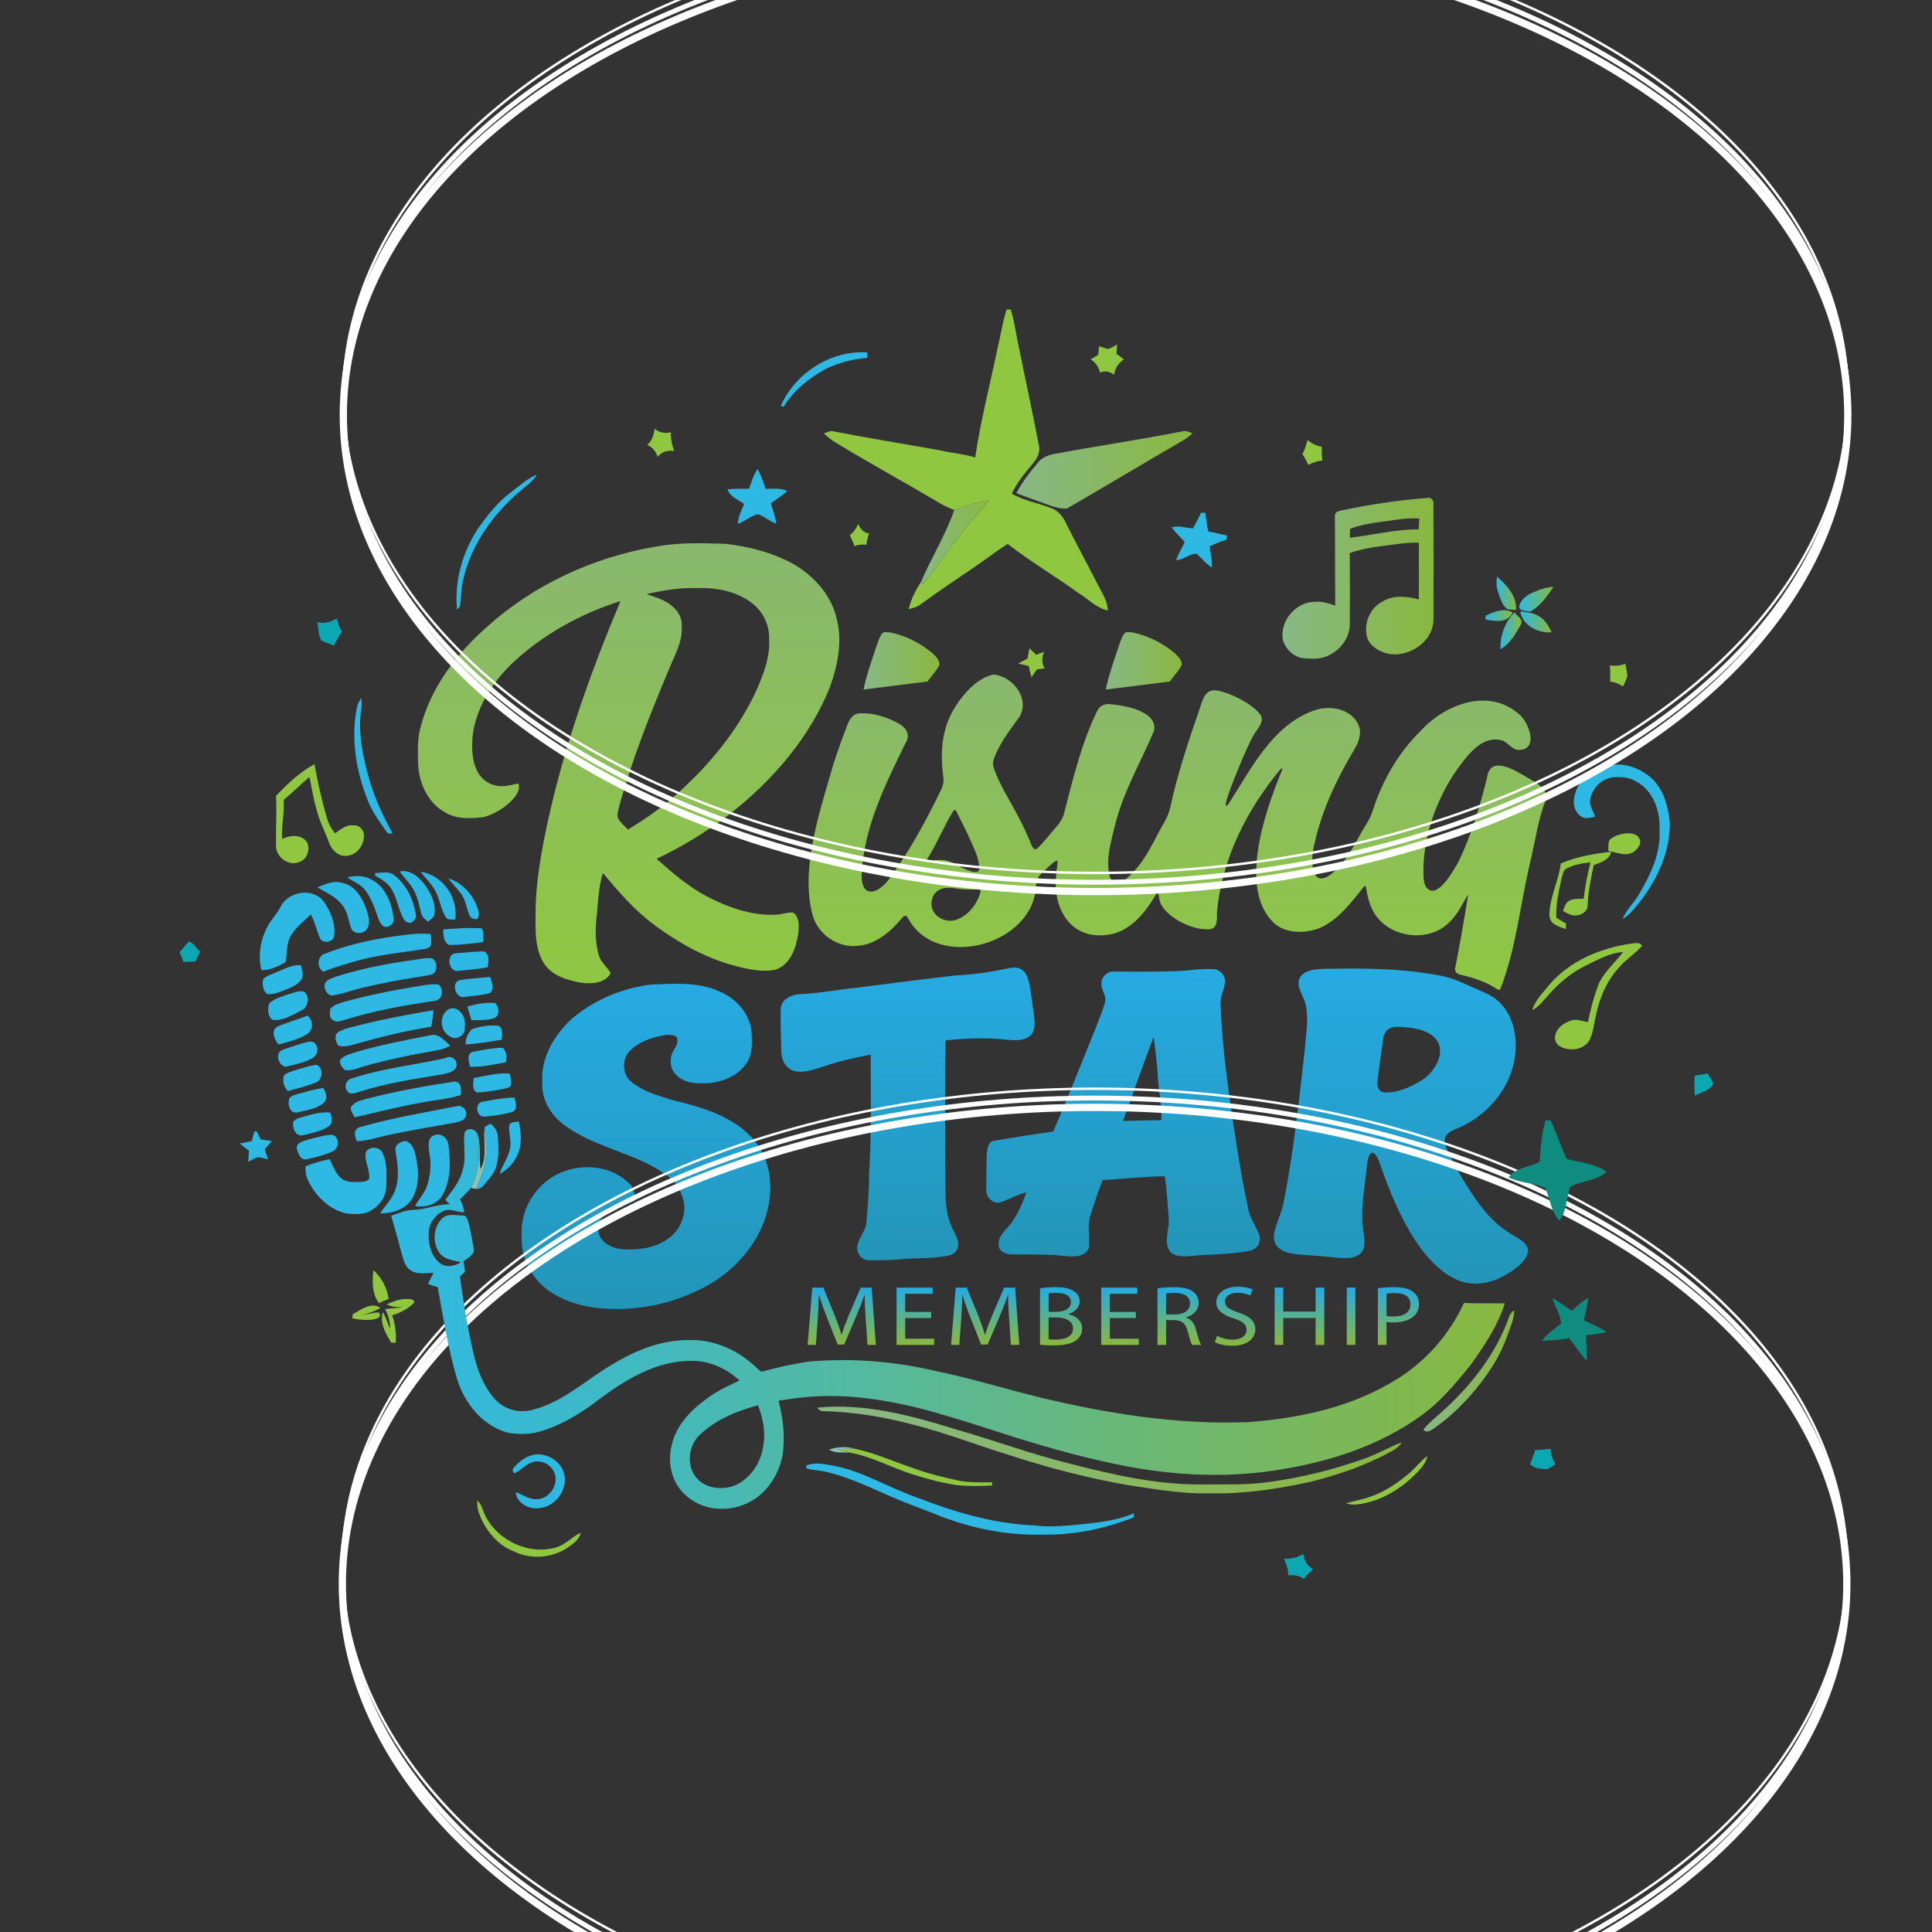 <?xml version="1.0" encoding="UTF-8"?>
<svg id="Layer_1" xmlns="http://www.w3.org/2000/svg" xmlns:xlink="http://www.w3.org/1999/xlink" version="1.1" viewBox="0 0 800 800">
  <rect x="0" y="0" width="800" height="800" fill="#333333" stroke="none"/>
  <!-- Generator: Adobe Illustrator 29.8.1, SVG Export Plug-In . SVG Version: 2.1.1 Build 2)  -->
  <defs>
    <style>
      .st0 {
        fill: url(#linear-gradient2);
      }

      .st1 {
        fill: url(#linear-gradient1);
      }

      .st2 {
        fill: url(#linear-gradient9);
      }

      .st3 {
        fill: url(#linear-gradient3);
      }

      .st4 {
        fill: url(#linear-gradient6);
      }

      .st5 {
        fill: url(#linear-gradient8);
      }

      .st6 {
        fill: url(#linear-gradient7);
      }

      .st7 {
        fill: url(#linear-gradient5);
      }

      .st8 {
        fill: url(#linear-gradient4);
      }

      .st9 {
        fill: url(#linear-gradient28);
      }

      .st10 {
        fill: url(#linear-gradient18);
      }

      .st11 {
        fill: url(#linear-gradient13);
      }

      .st12 {
        fill: url(#linear-gradient12);
      }

      .st13 {
        fill: url(#linear-gradient15);
      }

      .st14 {
        fill: url(#linear-gradient16);
      }

      .st15 {
        fill: url(#linear-gradient11);
      }

      .st16 {
        fill: url(#linear-gradient10);
      }

      .st17 {
        fill: url(#linear-gradient17);
      }

      .st18 {
        fill: url(#linear-gradient14);
      }

      .st19 {
        fill: url(#linear-gradient19);
      }

      .st20 {
        fill: url(#linear-gradient23);
      }

      .st21 {
        fill: url(#linear-gradient22);
      }

      .st22 {
        fill: url(#linear-gradient24);
      }

      .st23 {
        fill: url(#linear-gradient25);
      }

      .st24 {
        fill: url(#linear-gradient21);
      }

      .st25 {
        fill: url(#linear-gradient20);
      }

      .st26 {
        fill: url(#linear-gradient27);
      }

      .st27 {
        fill: url(#linear-gradient26);
      }

      .st28, .st29, .st30 {
        fill: none;
        stroke: #fff;
        stroke-miterlimit: 10;
      }

      .st29 {
        stroke-width: 3px;
      }

      .st31 {
        fill: url(#linear-gradient);
      }

      .st32 {
        fill: #0ba8b3;
      }

      .st33 {
        fill: #8fc741;
      }

      .st34 {
        fill: #8ac3b6;
      }

      .st35 {
        fill: #89b840;
      }

      .st36 {
        fill: #108b80;
      }

      .st37 {
        fill: #2db9e4;
      }

      .st30 {
        stroke-width: 2px;
      }
    </style>
    <linearGradient id="linear-gradient" x1="580.09" y1="270.44" x2="580.09" y2="400.92" gradientTransform="translate(0 802) scale(1 -1)" gradientUnits="userSpaceOnUse">
      <stop offset="0" stop-color="#2395b8"/>
      <stop offset="1" stop-color="#26abe2"/>
    </linearGradient>
    <linearGradient id="linear-gradient1" x1="375.84" y1="280.13" x2="375.84" y2="401.34" xlink:href="#linear-gradient"/>
    <linearGradient id="linear-gradient2" x1="465.07" y1="281.75" x2="465.07" y2="400.75" xlink:href="#linear-gradient"/>
    <linearGradient id="linear-gradient3" x1="267.46" y1="259.97" x2="267.46" y2="394.63" xlink:href="#linear-gradient"/>
    <linearGradient id="linear-gradient4" x1="260.28" y1="394.84" x2="260.28" y2="577.06" gradientTransform="translate(0 802) scale(1 -1)" gradientUnits="userSpaceOnUse">
      <stop offset="0" stop-color="#8fc741"/>
      <stop offset=".99" stop-color="#89b86e"/>
    </linearGradient>
    <linearGradient id="linear-gradient5" x1="457.89" y1="528.36" x2="489.38" y2="528.36" gradientTransform="translate(0 802) scale(1 -1)" gradientUnits="userSpaceOnUse">
      <stop offset="0" stop-color="#88b885"/>
      <stop offset="1" stop-color="#89b840"/>
    </linearGradient>
    <linearGradient id="linear-gradient6" x1="487.52" y1="392.15" x2="487.52" y2="522.66" xlink:href="#linear-gradient4"/>
    <linearGradient id="linear-gradient7" x1="357.57" x2="389.05" xlink:href="#linear-gradient5"/>
    <linearGradient id="linear-gradient8" x1="420.83" y1="607.45" x2="493.86" y2="607.45" xlink:href="#linear-gradient5"/>
    <linearGradient id="linear-gradient9" x1="531.02" y1="562.57" x2="593.6" y2="562.57" xlink:href="#linear-gradient5"/>
    <linearGradient id="linear-gradient10" x1="381.58" y1="577.39" x2="409.68" y2="577.39" xlink:href="#linear-gradient5"/>
    <linearGradient id="linear-gradient11" x1="619.68" y1="556.36" x2="627.76" y2="556.36" gradientTransform="translate(0 802) scale(1 -1)" gradientUnits="userSpaceOnUse">
      <stop offset="0" stop-color="#2db9e4"/>
      <stop offset="1" stop-color="#89b840"/>
    </linearGradient>
    <linearGradient id="linear-gradient12" x1="629.07" y1="553.85" x2="643.3" y2="553.85" xlink:href="#linear-gradient11"/>
    <linearGradient id="linear-gradient13" x1="615.06" y1="547.11" x2="626.35" y2="547.11" xlink:href="#linear-gradient11"/>
    <linearGradient id="linear-gradient14" x1="629.5" y1="544.52" x2="642.49" y2="544.52" xlink:href="#linear-gradient11"/>
    <linearGradient id="linear-gradient15" x1="621.29" y1="540.8" x2="630.02" y2="540.8" xlink:href="#linear-gradient11"/>
    <linearGradient id="linear-gradient16" x1="161.98" y1="255.84" x2="623.11" y2="255.84" xlink:href="#linear-gradient11"/>
    <linearGradient id="linear-gradient17" x1="589.36" y1="234.38" x2="627.03" y2="234.38" xlink:href="#linear-gradient5"/>
    <linearGradient id="linear-gradient18" x1="338.4" y1="201.57" x2="580.49" y2="201.57" xlink:href="#linear-gradient5"/>
    <linearGradient id="linear-gradient19" x1="348.55" y1="245.1" x2="348.55" y2="268.84" gradientTransform="translate(0 802) scale(1 -1)" gradientUnits="userSpaceOnUse">
      <stop offset="0" stop-color="#89b840"/>
      <stop offset="1" stop-color="#26abe2"/>
    </linearGradient>
    <linearGradient id="linear-gradient20" x1="379.04" y1="245.1" x2="379.04" y2="268.84" xlink:href="#linear-gradient19"/>
    <linearGradient id="linear-gradient21" x1="407.95" x2="407.95" xlink:href="#linear-gradient19"/>
    <linearGradient id="linear-gradient22" x1="439.38" y1="244.9" x2="439.38" y2="269.01" xlink:href="#linear-gradient19"/>
    <linearGradient id="linear-gradient23" x1="463.78" y1="245.1" x2="463.78" y2="268.84" xlink:href="#linear-gradient19"/>
    <linearGradient id="linear-gradient24" x1="488.3" y1="245.1" x2="488.3" y2="269.01" xlink:href="#linear-gradient19"/>
    <linearGradient id="linear-gradient25" x1="511.44" y1="244.75" x2="511.44" y2="269.22" xlink:href="#linear-gradient19"/>
    <linearGradient id="linear-gradient26" x1="538.08" y1="245.1" x2="538.08" y2="268.84" xlink:href="#linear-gradient19"/>
    <linearGradient id="linear-gradient27" x1="559.45" y1="245.1" x2="559.45" y2="268.84" xlink:href="#linear-gradient19"/>
    <linearGradient id="linear-gradient28" x1="579.08" y1="245.1" x2="579.08" y2="269.01" xlink:href="#linear-gradient19"/>
  </defs>
  <path class="st35" d="M-93.76,287.52c-.03-.17-.06-.33-.09-.49-.42.11-.81.29-1.19.49h1.28Z"/>
  <g>
    <g>
      <path class="st31" d="M632.44,516.49c-1.49-3.23-5.7-4.54-8.44-6.61-8.58-5.8-14.28-14.86-19.48-23.64-1.8-3.14-3.47-6.37-5.02-9.63-2.35-4.58-1.67-7.14,3.24-9.08,14.2-5.53,25.14-19.55,24.88-35.04-.12-9.19-4.01-17.94-13.22-21.61-3.64-1.62-7.79-3.53-11.38-5-5.45-2.15-10.95-2.62-16.66-3.47-12.1-1.4-24.34-1.47-36.52-1.26-4.56.03-12.47.26-12.14,6.45.26,2.66,2.18,5.4,2.9,8.18,1.39,5.94.19,12.23-.25,18.27-2.46,21.49-4.68,43.08-8.91,64.31-.86,4-2.79,7.69-3.71,11.66-1.71,7.93,5.91,9.28,11.99,9.58,4.64.33,9.29.73,13.93,1.16,4.82.58,11.25.37,11.35-5.93.09-2.18-.39-4.42-.65-6.6-1.02-8.62.95-17.38,1.71-25.99.91-7.4,3.65-5.8,5.49.11,5.6,16.06,15.77,40.99,32.4,47.87,5.63,2.26,11.99,1.46,17.36-1.16,4.13-2.08,12.75-7.24,11.17-12.48l-.04-.11h0ZM588.06,447.7c-4.4,2.66-9.75,4.95-14.99,4.64-3.9-.84-2.52-5.16-2.16-8.84.61-4.41,1.18-8.84,1.81-13.24.46-3.89,3.11-5.36,6.79-5.05,4.55.25,9.34.71,13.17,3.27,7.57,5.44,1.94,15.42-4.48,19.14l-.13.08h0Z"/>
      <path class="st1" d="M395.64,403.92c7.25-.38,14.49-1.36,21.59-2.9,1.88-.31,4.08-.79,5.76.43,2.55,1.62,3,4.86,3.58,7.58.6,4.04,1.11,8.09,1.68,12.14.25,2.62.49,5.8-1.7,7.74-2.53,2.23-6.18,1.84-9.3,1.67-8.54-1.04-17.19-.69-25.72.23-.32,19.92-.2,39.84-.05,59.75-.02,6.33.13,13.03,3.25,18.71,1.13,2.46,2.97,5.33,1.57,8.06-1.17,2.59-4.34,2.79-6.79,3.09-4.89.74-9.86.49-14.78.87-4.87.51-9.76.62-14.65.56-3.06.3-5.6-2.86-5.07-5.77.47-3.41,3.16-6.03,3.7-9.44.58-6.89,1.24-13.78,1.16-20.71,1.06-16.38.66-32.82.65-49.23-6.59,1.25-13.16,2.72-19.5,4.92-3.78,1.1-7.71,2.77-11.71,1.99-3.59-.74-5.67-4.37-5.77-7.83-.17-5.93-.39-11.88-.25-17.81-.06-3.94,4.13-6.04,7.56-6.3,7.97-.25,15.81-1.89,23.74-2.65,13.67-1.77,27.34-3.53,41.04-5.12h0Z"/>
      <path class="st0" d="M489.84,402.02c4.09-.44,8.2-.88,12.33-.75,2.67-.07,5.3,2.48,5.05,5.2-.09,3.16-2.05,5.99-1.79,9.21.38,12.84,1.93,25.62,3.62,38.36,2.22,15.49,4.5,30.99,7.77,46.3.7,4.05,3.3,7.34,4.65,11.14,1.03,2.86-1.14,6.05-4.09,6.45-6.79,1.33-13.74,1.45-20.64,1.82-3.92.25-8.54,1.43-11.93-1.15-3.42-3.99-.46-9.5-.85-14.14-.53-5.8-.76-11.64-1.63-17.4-8.6.08-17.16,1.1-25.74,1.61-1.88,4.85-3.66,9.75-5.12,14.75-1.3,4.09-.26,8.37-.51,12.56-.11,2.23-2.39,3.59-4.35,4.06-3.35.52-6.73-.11-10.07-.36-5.91-.29-11.84-.25-17.76-.29-2.38.08-5.55-1.37-5.23-4.18-.23-3.88,3.45-6.19,5.41-9.07,2.72-3.74,4.49-8.06,6-12.4-3.64.88-6.91,2.76-10.41,4.01-2.98,1.2-6.24-1.84-6.15-4.8-.05-4.93.04-9.86.19-14.79.23-2.24.41-5.64,3.35-5.84,8.03-1.39,16.1-2.62,24.17-3.78,6.29-14.48,12.05-29.16,17.96-43.8,1.33-3.5,2.89-6.96,3.67-10.65.11-2.39-1.87-4.41-1.64-6.85-.15-2.72,2.47-5.12,5.14-4.95,9.53.09,19.08.15,28.61-.28h0ZM465.02,464.16c5.28-.08,10.56-.35,15.84-.29.39-6.59-1.37-13.06-1.51-19.63-.4-4.97-.95-9.93-1.67-14.87-4.35,11.55-8.47,23.18-12.66,34.79h0Z"/>
      <path class="st3" d="M237.12,421.56c9.25-7.74,20.9-12.54,32.85-13.91,9.4-.34,19.34-1.13,28.11,2.96,6.78,2.85,12.45,9.15,13.11,16.66.29,4.38.52,9.21-2.09,13-4.2,6.11-12.04,8.67-19.19,8.28-3.94.11-8.27-1.06-10.7-4.38-1.63-2.03-1.74-4.85-1.17-7.28.77-2.47,3.45-4.75,2.14-7.52-2.25-1.49-5.05-.72-7.49-.24-4.17,1.03-8.4,2.63-11.55,5.64-3.71,3.36-3.7,10.12.32,13.24,4.58,3.74,10.4,5.46,15.95,7.2,8.6,2.19,17.4,4.34,25.12,8.91,6.24,3.49,11.61,8.86,14.22,15.6,3.3,8.2,2.66,17.54-.25,25.76-4.19,11.4-12.93,20.78-23.4,26.75-14.05,7.83-30.6,11.17-46.57,9.28-9.9-1.27-20.26-5.35-26.01-13.93-3.6-4.86-4.81-11.04-4.51-16.98-.32-9.15,4.75-18.03,12.32-22.98,9.65-6.2,23.73-5.94,32.12,2.32,2.14,1.85,2.45,4.69,2.19,7.35-4.16,1.99-9.25,2.35-12.53,5.9-2.89,2.67-3.32,7.83-.39,10.62,2.59,2.67,6.45,3.6,10.06,3.54,6.27.22,12.89-1.12,17.83-5.16,4.25-3.43,6.5-9.19,5.53-14.58-.9-4.15-3.08-8.16-6.61-10.63-13.09-9.78-30.39-11.51-43.36-21.5-5.35-4.04-9.05-10.53-8.61-17.36-.72-10.35,5.16-19.85,12.56-26.58h0Z"/>
    </g>
    <ellipse class="st28" cx="453.25" cy="648.12" rx="311.49" ry="197.3"/>
    <ellipse class="st30" cx="453.25" cy="651.98" rx="311.49" ry="197.3"/>
    <ellipse class="st29" cx="453.25" cy="655.84" rx="311.49" ry="197.3"/>
    <g>
      <path class="st8" d="M270.77,226.49c9.68-1.92,19.6-1.64,29.41-1.31,8.87.9,17.66,3.15,25.72,6.99,9.8,4.78,18.3,13.47,20.64,24.37,2.32,9.35.31,19.16-2.92,28.04-4.06,10.29-9.96,19.82-16.87,28.45-14.64,18.22-33.8,32.58-54.87,42.58,6.34,5.64,12.82,11.24,20.32,15.3,8.85,4.68,18.71,8.27,28.86,7.86,2.48-.02,4.84-1.1,7.33-.91,2.92,1.97,2.4,5.94,2.14,8.98-1,5.73-3.2,12.56-9.29,14.65-5.34,1.13-10.87,0-16.07-1.35-12.53-3.13-23.99-9.56-34.3-17.18-8.13-6.04-14.77-13.74-21.22-21.46-1.97,6.2-1.98,12.84-2.71,19.27-.59,4.95-.3,10.06,1.05,14.87.81,2.94,3.5,4.75,4.89,7.36-2.31,4.14-7.77,4.49-11.96,3.96-5.72-1.01-12.11-2.75-15.55-7.84-3.83-5.93-3.7-13.27-3.6-20.05-.12-10.14,1.41-20.2,3.26-30.13,6.64-34.48,18.33-67.75,31.92-100.06-16.76,5.29-32.52,14.06-45.3,26.18-8.13,8.04-14.66,18.33-15.96,29.89-.35,4.68-.32,9.58,1.72,13.91,1.8,4.18,6.39,7.01,10.94,6.64,2.16-.05,4.23-.7,6.34-1.06.93,3.21-1.57,5.83-3.66,7.89-3.22,2.88-7.09,5.19-11.34,6.11-5.08.52-10.61.77-15.16-1.93-7.45-3.95-11.22-12.56-11.44-20.7-.06-4.83-.3-9.76,1-14.47,4.18-16.53,14.89-30.62,27.51-41.73,19.26-17.38,43.7-28.69,69.19-33.15h0ZM267.71,245.99c3.75,1.3,7.74,2.42,10.77,5.12,2.43,2.04,4.1,5.07,3.79,8.32.47,6.25-2.87,11.75-5.11,17.34-7.67,18.27-15.08,36.72-20.41,55.83-.48,1.96-1.3,3.97-.95,6.02,1,1.94,2.73,3.34,4.25,4.86,8.5-5.13,16.64-10.93,23.72-17.93,12.14-11.38,22.63-24.79,29.56-39.98,2.88-6.53,5.54-13.47,5.16-20.74.19-5.6-2.26-11.2-6.63-14.72-6.43-5.26-15.12-6.88-23.24-6.6-7.05-.25-14.05.96-20.91,2.48h0Z"/>
      <path class="st7" d="M457.89,285.52c1.18-5.87,3.25-11.52,5.11-17.21.73-2.01,1.26-4.15,2.54-5.9.7-1.1,2.34-.49,3.43-.52,6.34,1.28,12.29,4.33,17.29,8.41,1.37,1.3,3.08,2.86,3.11,4.87-1.2,2.63-3.36,4.66-4.98,7.03"/>
      <path class="st4" d="M503.98,377.25c1.99-21.52,12.33-41.97,25.98-58.43,1.5-1.54,1.08-.21.56.92-6.74,16.41-18.22,49.35-2.35,63.04,5.03,3.88,12.25,3.67,17.97,1.64,8.2-3.45,13.57-11.07,18.95-17.65.38-.08.56.66.72,1.7.46,2.89,1.22,5.77,2.55,8.38,5.34,10.63,20.83,13.74,30.12,6.51,3.42-2.63,5.72-6.37,7.77-10.12.7-1.17,1.42-2.93,1.64-2.53-1.54,9.82-3.33,19.75-5.21,29.55-.66,1.93.45,3.09,2.35,3.4,6.2,1.48,10.87,3.26,14.59,5.76.49.31,1.06.61,1.55.32,6.87-17.27,8.42-36.73,12.96-54.84,1.73-7.74,2.89-15.67,5.72-23.11,1.93-5.63-5.18-8.28-8.94-10.73-4.68-2.72-13.9-7.96-15.1.7-2.94,11.92-6.47,23.86-11.82,34.95-1.89,3.25-8.53,15.77-13.09,11.06-1.17-1.35-1.39-3.28-1.46-5.02-.52-15.16,4.71-30.14,12.9-42.72,4.59-6.29,11.01-16.21,20.06-13.29,2.11,1.03,3.75,3.47,6.1,3.81,9.29.26,4.45-12.47-.4-15.54-12.45-10.12-29.99-3.11-39.73,7.51-9.15,8.95-15.82,20.42-19.76,32.57-.64,2.18-1.59,4.25-2.83,6.16-3.93,6.23-6.83,13.25-12.09,18.47-10.6,10.75-11.64-2.5-9.26-10.9,3.07-13.67,9.21-26.49,16.35-38.46,2-3.24,3.43-7.38,1.36-10.94-3.53-6.3-11.92-7.47-18.24-5.15-17.31,6.24-25.93,24.38-35.37,38.87-4.69,5.09,9.14-27.06,10.23-28.02,1.35-3.03,5.54-6.26,2.82-9.63-3.71-4.34-11.63-8.37-17.22-9.49-5.49-1.14-6.37,3.9-7.76,7.93-4.62,13.32-9.08,26.77-12.07,40.58-.46,2.07-1.29,4.01-2.36,5.83-4.05,6.98-7.14,14.66-12.72,20.59-2.37,2.72-7.66,7.52-9.89,2.19-1.87-7.14.52-14.76,2.23-21.73,3.4-13.68,10.65-25.94,16.08-38.8,1.57-8.08-12.01-10.47-17.81-10.97-2.22-.35-4.45.36-5.57,2.45-6.63,13.44-10.16,28.25-13.88,42.73-.51,2.12-1.76,3.91-3.18,5.53-2.41,2.75-4.62,5.7-7.18,8.32-2.48,2.89-3.2-1.24-4.11-3.08-1.9-4.58-4.2-8.98-6.58-13.32-2.61-4.71-5.38-9.33-7.36-14.33-.63-1.54-1.23-3.22-.9-4.89,1.94-6.26,6.09-11.64,9.89-16.89,6.27-7.55-1.22-18.03-9.73-18.82-7.33,1.3-13.92,9.48-17.32,15.76-4.33,8.12-4.76,17.56-3.56,26.52.23,1.65.09,3.23-.59,4.74-6.34,13.24-13.42,26.32-22.18,38.11-4.41,5.73-11.14,7.62-11.03-2.09.75-19.35,9.68-37.31,18.04-54.4,2.48-3.88.38-6.76-3.22-8.66-4.64-2.48-9.96-4.1-15.23-3.94-4.95-.09-5.58,5.9-7.25,9.44-1.44,3.83-2.76,7.7-4.01,11.6-5.4,18.76-13.84,43.05-8.69,62.33,2.19,8.22,10.53,13.92,18.98,12.91,7.4-.73,13.28-5.76,17.94-11.31,1.08-1.39,1.96-1.66,2.8.14,12.15,21.98,52.37,10.49,52.87-14.06.12-1.77.77-3.34,2.04-4.55,2.08-1.83,4.06-4.13,6.41-5.56,1-.19-.11,4.18-.04,5.36-1.96,15.64,7.06,29.09,24.02,24.87,7.63-2.32,12.9-8.92,16.84-15.52.34-.52,1.12-2.01,1.43-.57.26,1.4.46,2.99,1.17,4.27,3.47,5.89,13.07,10.47,19.81,10.08,3.84-.32,3.15-4.51,3.24-7.39v-.15h.03ZM395.4,335.44c.38.05.72.73.93,1.14,2.83,5.69,5.78,11.38,8.03,17.31.64,1.87,1.1,3.83,1.18,5.8-.26,3.99-9.68-1.84-11.58-2.62-2.93-1.4-6.35-1.13-9.41-.35-.5.1-.84.1-.91-.1-.09-.28.28-.86.48-1.2,3.81-6.07,6.52-12.78,10.19-18.92.23-.39.63-1.04,1.01-1.06h.08ZM396.54,380.64c-4.24,1.93-10.37-.75-10.79-5.68-.19-2.24.52-4.74,2.46-6.03,3.15-2.27,7-1.01,10.53-.7,2.01.16,4.08.1,6.07.05.42,0,.77.08.97.27.32.3.24.82.12,1.26-1.44,4.58-4.72,8.93-9.24,10.77l-.14.05h0Z"/>
      <path class="st6" d="M357.57,285.52c1.18-5.87,3.25-11.52,5.11-17.21.73-2.01,1.26-4.15,2.54-5.9.7-1.1,2.34-.49,3.43-.52,6.34,1.28,12.29,4.33,17.29,8.41,1.37,1.3,3.08,2.86,3.11,4.87-1.2,2.63-3.36,4.66-4.98,7.03"/>
    </g>
    <path class="st33" d="M458.94,144.5c1.29-.48,2.45-1.23,3.65-1.89-.08,1.3-.18,2.61-.28,3.91,1.02.78,2.05,1.54,3.09,2.3-2.25,1.46-3.67,3.63-4.05,6.29-1.8-1.12-3.82-1.93-5.8-.76-.52-2.35-1.95-4.24-3.91-5.59,1.03-.61,2.07-1.23,3.12-1.84.1-1.2.21-2.39.35-3.58,1.27.39,2.51.93,3.84,1.16h0Z"/>
    <path class="st37" d="M323.33,168c6.06-13.64,20.84-23.08,35.84-22.06-.02.74-.02,1.48-.02,2.23-5.97.44-11.85,2.08-17.28,4.59-6.85,3.84-13.25,8.88-17.38,15.67-.29-.11-.87-.32-1.16-.42Z"/>
    <path class="st37" d="M210.71,204.51c3.75-2.8,7.2-6.18,11.59-7.98-1.65,3-4.68,4.78-7.15,7.03-11.35,9.65-20.36,22.57-23.54,37.27-.67,3.35-.67,6.78-1.12,10.14-.31.39-.92,1.17-1.22,1.56-1.21-11.81,2.21-23.89,8.71-33.75,3.7-5.19,7.69-10.3,12.72-14.28Z"/>
    <path class="st33" d="M351.86,221.55c1.65-1.1,2.69-2.78,3.49-4.56.93,1.93,2.27,3.67,4.55,3.94-.56,1.49-.96,3.03-1.15,4.61-1.69-.12-3.39-.02-4.98.57-.51-1.57-1.16-3.1-1.91-4.57h0Z"/>
    <path class="st33" d="M425.44,272.73c.27-1.44.54-2.87.83-4.3.94.9,1.88,1.81,2.8,2.72,1.09-.43,2.17-.86,3.26-1.28-.95,2.29-1.09,4.72.25,6.89-1.07.15-2.15.29-3.21.42-.73,1.1-1.47,2.21-2.24,3.29-.44-1.56-.84-3.13-1.18-4.7-1.45-.32-2.89-.66-4.33-1.02,1.25-.72,2.54-1.37,3.82-2.03h0Z"/>
    <path class="st33" d="M114.26,329.59c4.72-5,9.89-9.82,15.94-13.2,1.4,7.67,3.09,15.3,5.33,22.78.6,2.17,1.82,4.09,3.16,5.88,2.35-1.48,4.63-3.71,7.66-3.28,1.94-.22,3.62,1.17,4.22,2.94.87,4.43-2.55,9.62-7.26,9.67-3.36.27-6.05-2.56-7.08-5.51-1.67-4.58-3.97-8.92-5.15-13.67-1.29-4.42-1.98-8.98-2.96-13.48-3.63,3.08-6.99,6.47-10.67,9.5.42,5.43-.96,10.76-.65,16.17,3.31-1.57,7.72-2.04,10.24,1.17,1.62,2.96.19,7.38-3.2,8.42-4.46,1.84-9.65-2.18-9.56-6.87-.1-6.85.38-13.7,0-20.53h0Z"/>
    <path class="st37" d="M652.24,328.68c1.8-7,8.83-11.56,15.8-12.02,5.7-.58,11.4,1.74,15.67,5.42,5.23,4.75,7.12,11.97,7.74,18.77.12,11.77-5.07,22.95-12.07,32.17-2.28,2.69-4.31,5.8-7.49,7.51,1.56-3.94,4.88-6.78,6.91-10.44,4.63-7.92,8.91-16.72,8.37-26.14.46-7.71-2.44-16.48-9.6-20.33-3-1.87-6.68-2.1-10.1-1.67-4.71.75-8.55,4.91-9.07,9.62-.11,2.38,1.37,4.44,2.11,6.63-1.93.31-4.09,1.17-5.83-.17-3.03-1.93-3.55-6.17-2.46-9.35h0Z"/>
    <path class="st33" d="M666.41,347.93c1.59-1.74,4.03-2.38,6.27-2.78,2.15-.26,5.15-.16,6.16,2.15,1.14,1.98-.66,4.08-2.15,5.28-3.18,2.42-7.24.32-10.7-.19.07-1.49-.18-3.06.42-4.46h0Z"/>
    <path class="st33" d="M646.29,357.56c6.61-2.89,13.8-4.08,20.92-4.85-.94,3.42-4.32,4.47-7.29,5.49-1.1,5.49-2.35,10.99-2.49,16.62,0,2.53-2.45,4.12-4.76,4.22-2.05.26-3.8-.93-5.51-1.83.64-1.4.97-3.1,2.31-4.04,1.86-1.19,4.15-.93,6.27-1.03.74-5.03,1.46-10.09,2.89-14.98-3.33.2-6.66.87-9.68,2.33-1.71.56-1.79,2.67-2.32,4.12-1.12,5.4-2.44,10.84-2.19,16.41,1.3.81,2.63,1.61,3.98,2.37,0,.76-.02,1.54-.02,2.31-2.68-.96-6.46-1.86-6.8-5.26-.19-7.61,3.82-14.45,4.69-21.88h0Z"/>
    <path class="st33" d="M641.23,408.15c8.53-10.26,21.62-15.7,34.59-17.48,1.44-.05,3.34-.65,4.1,1.04-2.74,3.05-6.23,5.29-9,8.31-5.32,5.64-8.59,12.97-10.09,20.52-.9,3.52-1.05,7.32-2.86,10.54-2.72,3.96-8.66,4.36-12.52,1.9-1.37-1.13-2.02-3.12-1.3-4.78.83-2.91,3.63-4.66,6.33-5.6,2.33-.83,4.72.21,7.02.68,1.2-5.62,2.62-11.23,4.79-16.56,2.5-4.71,6.57-8.31,9.8-12.49-5.74.35-10.78,3.31-15.82,5.8-5.8,2.84-10.82,7.09-15.06,11.93-2.07,2.28-3.92,4.91-6.74,6.33,1.17-4.01,4.24-6.98,6.78-10.15h0Z"/>
    <path class="st37" d="M105.38,468.42c.26.05.79.17,1.05.23.5,1.06,1.01,2.11,1.53,3.18,1.52.22,3.04.42,4.56.66-.96,1.15-1.93,2.29-2.9,3.44.46,1.38.91,2.77,1.34,4.18-1.33-.34-2.62-.78-3.98-.91-1.52.23-2.79,1.24-4.18,1.84.07-1.51.17-3.01.29-4.51-1.3-1-2.58-2-3.84-3.03,1.67-.32,3.33-.64,4.99-.98.39-1.37.77-2.72,1.13-4.08Z"/>
    <path class="st33" d="M154.63,525.93c3.44,3.1,5.62,7.35,6.32,11.92-1.37.52-2.72,1.11-4.04,1.74-2.93-3.94-2.77-9.02-2.28-13.66Z"/>
    <path class="st33" d="M160.1,540.08c2.52-1.09,5.14-2.18,7.93-2.19,1.32.04,3.05-.25,3.63,1.3-2.45,2.74-5.83,4.41-9.3,5.43,1.3,3.66,1.8,7.52,1.5,11.4-.48-.02-1.43-.05-1.91-.07-2.17-3.77-4.87-8.08-3.41-12.59,1.38,2.11,1.89,4.62,2.96,6.88.14-2.91-.73-5.69-2.08-8.22,2.39-.19,4.78-.36,7.15-.76-2.22-.02-4.51-.02-6.48-1.18h0Z"/>
    <path class="st33" d="M146.03,544.25c3.42-1.92,7.56-5.23,11.51-2.76-2.21,1.51-4.8,2.2-7.31,3.01,2.18-.36,4.31-1,6.54-1.06.16.28.48.83.64,1.12-.23,1.35-1.76,1.46-2.82,1.81-2.9.38-5.86.15-8.71-.47.04-.41.12-1.23.15-1.64h0Z"/>
    <path class="st33" d="M346.76,600.09c2.35-.13,4.71-.22,7.07-.23,8.74,1.81,16.85,5.65,25.3,8.41,5.43,1.98,11.07,3.31,16.72,4.59,4.89,1.15,9.96.93,14.94.93,0,.33.02,1.01.02,1.35-4.78.21-9.59.32-14.37-.15-6.2-.9-12.28-2.53-18.25-4.39-8.91-2.76-17.13-7.49-26.39-9.13-1.69-.45-3.37-.91-5.04-1.39h0Z"/>
    <path class="st33" d="M583.25,610.29c2.78-2.28,4.86-5.29,7.79-7.39-.66,3.55-3.47,6.03-5.89,8.47-6.4,6.07-14.54,10.62-23.4,11.61-1.47.16-2.93-.08-4.33-.48,3.23-1.04,6.64-1.46,9.83-2.68,5.95-1.99,11.23-5.53,16-9.54Z"/>
    <path class="st37" d="M333.69,606.97c3.52-1.67,7.49-.73,11.15-.12,12.29,2.28,22.98,9.12,34.67,13.17,15.53,6.07,31.78,10.88,48.53,11.61,7.47.95,14.98,0,22.42-.73,6.49-.71,13.03-1.69,19.09-4.25-.05.43-.15,1.3-.21,1.73-11.9,4.61-24.62,7.34-37.42,7.06-15.03.46-30.03-2.61-43.93-8.2-3.88-1.55-7.78-3.05-11.69-4.51-11.3-4.28-21.96-10.36-33.79-13.16-2.73-.71-5.58-.8-8.33-1.42l-.49-1.17h0Z"/>
    <path class="st33" d="M197.59,621.3c2.04,1.68,2.32,4.45,3.53,6.66,5.3,10.12,18,16.04,29.08,12.8,3.99-1.07,6.63-4.5,10.33-6.11-.81,3.28-3.84,5.13-6.5,6.82-6.34,3.79-14.52,4.21-21.18.96-7.05-2.73-12.13-9.11-14.59-16.11-.61-1.61-.66-3.34-.68-5.02h0Z"/>
    <path class="st33" d="M416.79,128.17l1.76-.03c1.14,3.85,1.84,7.81,2.55,11.76,3.02,15.03,6.31,30.01,9.18,45.06.52,3.17-1.54,5.76-3.45,8.02-3.03,3.5-5.81,7.24-7.89,11.39,5.12,3.12,11.17,3.89,16.64,6.17,2.09.79,3.7,2.44,4.89,4.31,5.29,10.4,10.76,20.73,16.15,31.09,1.14,2.12,2.03,4.41,2.12,6.86-4.89-1.03-8.27-4.97-12.43-7.42-9.54-6.93-19.75-12.9-29.06-20.15-4.82,3.03-9.28,6.58-13.99,9.75-7.36,4.95-14.71,9.92-21.89,15.14-1.48,1.13-3.26,1.74-5.08,2.07.93-4.21,3.04-8.03,5.29-11.66,0,.41,0,1.23,0,1.64,4.15-4.03,7.03-9.11,10.54-13.66,5.64-7.31,11.53-14.43,17.56-21.43-4.99.78-9.84,2.28-14.54,4.11-2.6-.99-5.08-2.26-7.45-3.7-13.9-8.24-28.11-15.94-41.89-24.38-1.68-1.04-3.21-2.29-4.66-3.63,1.35-.5,2.75-1.27,4.23-.82,14.62,2.86,29.34,5.19,44,7.84,4.78,1.13,9.73,1.44,14.43,2.92,2.31-15.44,6.22-30.58,9.41-45.86,1.19-5.12,2.03-10.33,3.58-15.37h0Z"/>
    <path class="st33" d="M271.07,177.5c1.89,1.7,4.31,2.08,6.74,1.47-.08,2.67.4,5.29,1.37,7.79-2.66-.44-5.17.25-6.85,2.42-.76-2.19-2.13-4.07-4.36-4.9,2.01-1.72,2.78-4.24,3.1-6.78h0Z"/>
    <path class="st5" d="M435.62,188.14c18.01-3.38,36.17-6.03,54.16-9.56,1.42-.35,2.75.41,4.07.83-1.17.99-2.35,1.98-3.65,2.79-16.22,9.35-32.25,19.06-48.49,28.41-2.59,0-5.12-.61-7.52-1.52-4.44-1.67-8.94-3.17-13.37-4.9,2.52-4.58,5.67-8.8,9.07-12.76,1.43-1.78,3.57-2.73,5.73-3.28Z"/>
    <path class="st33" d="M541.38,182.23c1.75,1.33,3.7,2.45,5.93,2.72-.02,1.92.05,3.84.22,5.76-2.04.13-3.96.83-5.73,1.79-.75-1.54-1.57-3.05-2.49-4.49.94-1.83,1.61-3.78,2.08-5.78Z"/>
    <path class="st2" d="M555.97,211.27c11.53-2.42,23.21-4.18,34.97-5.07,1.67-.53,2.9,1.08,2.61,2.65.04,15.97.08,31.93.03,47.9-.32,10.36-13.13,17.37-22.18,12.75-2.37-1.13-4.49-3.04-5.32-5.58-1.52-5.65,1.13-12.22,6.44-14.85,4.54-2.79,10.06-2.21,14.96-.85.1-7.83,0-15.64.05-23.47-5.14-.24-10.21.75-15.28,1.37-4.53.53-9.03,1.38-13.34,2.87.05,9.77.09,19.53.02,29.29.05,5.63-3.78,10.85-8.83,13.13-3.08,1.64-6.7,1.4-10.07,1.17-4.11-.31-7.57-3.58-8.77-7.41-1.6-7.88,5.32-16.08,13.32-15.97,2.86-.25,5.63.61,8.3,1.56-.02-12.43-.09-24.87-.11-37.29-.08-1.72,1.97-1.9,3.21-2.22ZM578.18,215.22c-6.41.98-13.01,1.37-19.1,3.73-.12,1.23-.1,2.48-.09,3.71,9.48-1.1,18.83-3.51,28.43-3.47.09-1.5.19-3.01.29-4.51-3.19-.12-6.39-.02-9.53.54h0Z"/>
    <path class="st32" d="M131.3,257.59c2.89.78,5.66-.04,8.15-1.53.46,1.93,1.17,3.8,2.11,5.56-1.24,1.8-2.32,3.69-3.3,5.65-1.71-.69-3.48-1.21-5.16-1.98-1.36-2.32-1.13-5.17-1.81-7.7h0Z"/>
    <path class="st33" d="M666.64,275.54c2.16.29,4.37.17,6.39-.73.25,1.69.69,3.36.85,5.06-.42,1.53-1.21,2.92-1.79,4.38-1.63-1.04-3.4-1.85-5.36-2,.09-2.24.07-4.48-.09-6.71Z"/>
    <path class="st32" d="M78.14,389.87c2.05.41,3.08,2.87,4.72,4.11-.67,1.38-1.23,2.82-2.02,4.16-1.62.11-3.24.11-4.85.19-.52-1.37-1.08-2.71-1.67-4.04,1.36-1.4,2.52-2.98,3.84-4.42Z"/>
    <path class="st32" d="M701.77,445.36c1.77-.21,3.55-.51,5.32-.83.82,1.37,1.71,2.72,2.4,4.18-1.5,3-5.04,3.42-7.67,4.99-.32-2.78-.25-5.57-.05-8.35Z"/>
    <path class="st32" d="M635.66,600.43c2.13,0,4.25-.25,6.37-.59.08,2.34.87,4.55,2.03,6.56-1.27.67-2.43,1.61-3.81,2.03-2.29-.31-5.05-.32-6.67-2.21.66-1.94,1.59-3.79,2.08-5.79Z"/>
    <path class="st32" d="M531.66,645.41c2.82.17,5.58-.43,7.99-1.96.34,2.66,1.65,4.98,4.06,6.29-1.37,1.25-2.69,2.55-3.85,4-1.88-1.35-4.1-1.72-6.35-1.34-.04-2.46-.9-4.76-1.84-6.99h0Z"/>
    <g>
      <path class="st34" d="M198.97,484.16c3.01-5.43.96-11.75,1.77-17.6.32,4.61.96,9.25.31,13.87-.56,3.99-2.16,7.73-3.68,11.42.74-.09,1.49-.18,2.24-.26-1.44.94-3.12.69-4.68.28,3.61-6.48,3.87-14.18,3.06-21.38,1.24,4.46.25,9.15.99,13.68h0Z"/>
      <path class="st34" d="M343.27,600.24c3.38-1.13,7.12-1.4,10.57-.38-2.36.02-4.72.1-7.07.23,1.67.48,3.35.94,5.04,1.39-2.86-.15-5.99.4-8.54-1.24Z"/>
    </g>
    <path class="st37" d="M310.19,202.38c.94-2.83,1.81-5.75,3.54-8.22,1.36,2.64,2.32,5.46,3.31,8.26,3.01,0,6.16-.44,8.98.89-2.12,1.9-4.51,3.47-6.85,5.09.8,2.82,1.98,5.53,2.29,8.47-2.76-.92-4.89-3.07-7.63-3.96-3.03.69-5.41,3.05-8.37,4.01.32-2.91,1.44-5.62,2.7-8.22-2.46-1.81-5.86-2.93-6.93-6.08,2.97-.3,5.97-.21,8.95-.23Z"/>
    <path class="st16" d="M395.14,211.17c4.7-1.83,9.55-3.33,14.54-4.11-6.03,7-11.92,14.12-17.56,21.43-3.51,4.55-6.39,9.63-10.54,13.66,0-.41,0-1.23,0-1.64,4.23-9.9,10.03-19.14,13.57-29.35h0Z"/>
    <path class="st37" d="M497.36,212.29c.6.02,1.2.05,1.81.08.22,2.58.61,5.14,1.12,7.68,2.62.54,5.26,1.07,7.86,1.72-.15.58-.29,1.17-.42,1.75-2.38.73-4.69,1.65-6.91,2.79.56,2.86,1.1,5.75.98,8.68-2.45-1.5-4.18-3.81-6.27-5.7-3.03-.08-5.46,2.59-8.56,2.65,1-2.6,2.38-5.03,3.63-7.52-1.87-1.94-3.74-3.87-5.42-5.97,2.89-1.08,5.88.25,8.84.35,1.14-2.15,2.27-4.31,3.33-6.51h0Z"/>
    <path class="st15" d="M620.33,245.21c-.76-2.07-.75-4.29-.47-6.44,4.05,3.43,8.28,8.06,7.87,13.76-1.21-.02-2.4-.11-3.57-.29-2.25-1.67-2.92-4.53-3.83-7.02h0Z"/>
    <path class="st12" d="M634.96,245.24c2.64-1.2,5.43-2.11,8.34-2.25-2.69,3.89-5.56,8.2-9.9,10.33-1.53-.5-5.03-.25-4.21-2.68.83-2.71,3.26-4.38,5.76-5.39h0Z"/>
    <path class="st11" d="M615.23,254.89c3.5-1.54,7.39-3.32,11.13-1.31-1.95,4.56-7.37,3.69-11.29,2.9.04-.4.12-1.2.16-1.59Z"/>
    <path class="st18" d="M629.5,253.11c2.8.43,5.83.63,8.21,2.35,2.29,1.47,3.62,3.94,4.78,6.32-5.49.56-12.15-2.81-13-8.67Z"/>
    <path class="st13" d="M621.31,268.82c-.22-5.6,1.88-11.21,5.76-15.24,1.11,1.4,3.35,2.52,2.9,4.61-2.2,4-4.53,8.31-8.66,10.63h0Z"/>
    <path class="st36" d="M594.82,386.46"/>
    <path class="st37" d="M147.88,292.53c.3-1.3,1.03-2.42,1.71-3.55.18,1.44.29,2.91.05,4.36-1.42,8.49.13,17.11,2.18,25.36,2.2,9.31,6.15,18.09,10.76,26.43-.48,0-1.45,0-1.94,0-3.14-4.23-6.24-8.56-8.26-13.46-4.94-12.32-7.26-26.02-4.5-39.13Z"/>
    <path class="st37" d="M155.37,361.49c2.51-.02,5.34-.83,7.57.69,4.51,3.34,7.42,8.47,8.71,13.89.35,1.66,1.32,3.87-.35,5.14-1.16,1.74-3.47.76-4.22-.82-2.36-4.14-2.65-9.23-5.56-13.09-1.55-2.15-3.91-3.45-6.17-4.72,0-.27.02-.83.02-1.1Z"/>
    <path class="st37" d="M165.49,360.84c4.73-.92,8.52,2.76,10.99,6.31,2.33,3.51,4.31,7.83,3.27,12.12-.72.93-1.67,1.64-2.52,2.44-1.01-1-2.42-1.81-2.75-3.3-.86-3.21-1.41-6.55-2.99-9.52-1.5-3.04-4.1-5.3-6-8.06Z"/>
    <path class="st37" d="M174.14,360.99c9.19,1.26,15.73,10.79,14.36,19.82-1.3-.25-3.12.38-3.89-1.01-2.24-3.56-2.52-7.96-4.72-11.55-1.57-2.68-3.87-4.82-5.75-7.26Z"/>
    <path class="st37" d="M143.8,363.27c3.33-.77,6.98-.83,10.02.95,5.89,3.02,8.41,9.79,9.17,15.99.46,2.36-2.01,4.14-4.18,3.42-1.31-1.06-1.98-2.65-2.49-4.21-1.27-3.82-2.69-7.69-5.17-10.91-1.89-2.45-4.95-3.41-7.34-5.24h0Z"/>
    <path class="st37" d="M185.63,363.72c5.53,1.67,9.84,6.29,11.88,11.59.49,1.72,1.55,3.94-.13,5.36-1.1-.12-2.51-.41-2.94-1.57-1.23-2.72-1.46-5.84-3.1-8.39-1.65-2.54-3.98-4.53-5.71-7Z"/>
    <path class="st37" d="M131.52,367.46c3.3-1.5,7.02-3.06,10.66-1.76,5.23,1.28,8,6.47,9.66,11.15.69,2.42,1.64,5.21.26,7.56-1.21,2.48-5.78,2.65-6.71-.14-1.24-3.32-1.44-7.18-4-9.87-2.5-3.33-6.5-4.75-9.88-6.95Z"/>
    <path class="st37" d="M116.2,375.45c3.18-6.41,13.29-8.06,17.83-2.18,2.9,4.13,5.08,9.28,4.3,14.42-.49,2.73-5.16,3.23-5.98.42-1.29-3.13-2.03-6.46-3.63-9.46-2.87,2.82-6.24,5.26-8.3,8.8-1.97,3.31-1.46,7.3-2.13,10.96-3.08,1.76-6.41,3.34-10.04,3.3-1.47-6-.45-12.42,2.4-17.85,1.54-3.01,4.04-5.39,5.56-8.41Z"/>
    <path class="st37" d="M183.58,384.82c5.31-.28,10.66-.86,15.97-.38.88,1.73.49,3.78.59,5.66-4.75.56-9.55,1.29-14.34,1.14-2.21-1.4-2.32-4.09-2.22-6.42Z"/>
    <path class="st37" d="M167.81,387.12c3.49-.51,7.05-.69,10.56-.32.09,1.52.39,3.08.06,4.59-.57,1.34-2.22,1.49-3.47,1.72-8.76,1.28-17.6,2.21-26.18,4.46-5.03,1.38-10.03,2.89-14.9,4.79-2.89-1.69-2.53-6.64.83-7.53,10.59-4.14,21.83-6.39,33.1-7.71Z"/>
    <path class="st37" d="M188.49,394.74c3.94-.19,7.87-.77,11.81-.83,2.59,1.16,2.06,4.37,1.64,6.63-4.09.76-8.24,1.05-12.36,1.5-3.76.43-5.05-6.64-1.08-7.31h0Z"/>
    <path class="st37" d="M169.87,397.69c2.96-.36,5.9-1.13,8.9-.9,2.18,1.04,2.43,4.21,1.13,6.03-1.13.92-2.63.96-3.99,1.26-9.21,1.41-18.4,3.06-27.44,5.32-3.77.93-7.42,2.49-11.31,2.82-2.09-.56-3.14-2.94-2.62-4.95.83-1.64,2.73-2.14,4.31-2.78,10.1-3.23,20.54-5.32,31.03-6.81h0Z"/>
    <path class="st37" d="M112.94,403.2c3.84-1.4,7.45-3.89,11.73-3.48.38,1.77.98,3.67.36,5.47-1.37,2.42-4.04,3.54-6.5,4.53-2.57.98-5.22,2.28-8.05,1.85-1.69-1.57-1.98-4.07-1.46-6.22,1.08-1.07,2.55-1.57,3.91-2.15h0Z"/>
    <path class="st37" d="M190.56,405.81c4.07-.67,8.23-.83,12.33-1.33.78,2.06,1.99,4.9.02,6.69-3.55,1.09-7.33,1.12-10.98,1.7-3.54.24-5.23-6.42-1.37-7.06h0Z"/>
    <path class="st37" d="M175.96,407.9c1.92-.28,3.9-.56,5.83-.14,2.02,2.08,1.54,6.2-1.68,6.64-12.8,1.91-25.63,4.11-37.97,8.11-1.45.38-3.3,1-4.5-.3-1.48-1-1.04-3.04-.86-4.54,1.59-1.7,3.97-2.25,6.1-2.93,10.86-2.99,21.95-5.1,33.08-6.85Z"/>
    <path class="st37" d="M122.07,410.87c1.24-.34,2.57-.56,3.84-.25,2.71,2.15,1.67,6.63-1.35,7.93-3.67,1.77-7.51,4.3-11.75,3.74-2.08-1.55-1.98-4.54-1.37-6.79,2.96-2.6,7.01-3.36,10.63-4.62h0Z"/>
    <path class="st37" d="M193.53,416.79c3.72-1.02,7.6-1.84,11.48-1.46,1.84,1.6,2.05,5.76-.79,6.39-2.9.86-6,.63-8.98.71-.62-1.87-1.21-3.74-1.71-5.64Z"/>
    <path class="st37" d="M186.17,417.7c1.48-.43,3.19-.14,4.21,1.1,2.5,2.13,2.43,5.83,1.77,8.77-1.13,1.94-3.96,3.16-5.86,1.53-4.36-2.18-4.58-9.21-.12-11.39Z"/>
    <path class="st37" d="M146.14,425.17c10.97-2.88,22.14-4.98,33.32-6.88-.17,2.31-.41,4.61-.9,6.88-10.17,1.57-20.21,3.98-30.11,6.78-2.71.66-5.66,1.99-8.42.94-1.1-1.56-1.85-4.45.13-5.59,1.82-1.12,3.95-1.56,5.99-2.14h0Z"/>
    <path class="st37" d="M114.79,425.11c4.08-1.74,8.4-2.9,12.53-4.55,2.47,1.81,2.52,5.86-.06,7.59-3.62,2.26-7.86,3.24-11.94,4.34-1.64-1.88-3.28-5.8-.52-7.39h0Z"/>
    <path class="st37" d="M195.46,426.15c3.47-1.25,7.32-1.77,11-1.41,2.06,1.21,1.36,3.81,1.34,5.78-4.96.78-9.93,1.74-14.96,1.93-.19-2.4.94-4.65,2.62-6.3Z"/>
    <path class="st37" d="M178.29,428.66c3.41-.91,5.83,2.38,8.16,4.29-2.68,1.71-5.9,2.02-8.96,2.59-8.82,1.53-17.6,3.4-26.22,5.84-2.74.69-5.43,2.18-8.33,1.75-1.27-.9-2.39-2.55-2.13-4.14,1.39-1.88,3.83-2.38,5.9-3.14,10.35-3.12,20.98-5.11,31.58-7.19Z"/>
    <path class="st37" d="M126.09,431.75c1.48-.33,3.62-1.02,4.59.61,1.49,1.8.72,4.67-1.27,5.78-3.07,1.77-6.64,2.45-10.03,3.33-3.57,1.37-6.04-5.22-2.59-6.67,3.06-1.16,6.21-2.01,9.3-3.05h0Z"/>
    <path class="st37" d="M195.86,435.54c4.02-.73,8.09-1.66,12.19-1.68,1.91,1.36,1.8,4.01,1.37,6.06-4.91.82-9.81,1.97-14.81,1.82-.42-2-1.6-5.53,1.24-6.2Z"/>
    <path class="st37" d="M184.48,438.15c3.03-1.85,6.13,2.18,3.8,4.71-1.99,1.76-4.85,1.84-7.33,2.39-10.84,1.74-21.72,3.45-32.18,6.86-1.63.49-4.13,1.5-5.09-.54-1.39-1.93-.19-4.58,2.09-5.02,12.56-4.22,25.82-5.52,38.7-8.4Z"/>
    <path class="st37" d="M120.29,443.81c3.47-1.16,7-2.26,10.6-2.94,3.16.9,2.91,6.28-.06,7.32-3.74,1.63-7.76,2.45-11.65,3.61-1.22-1.48-2.18-3.25-1.76-5.23-.31-1.79,1.62-2.19,2.87-2.76Z"/>
    <path class="st37" d="M196.06,446.4c4.96-.88,9.91-2.21,14.99-1.89.35,1.95,1.71,5.28-1.04,6.05-4.15.84-8.38,1.67-12.62,1.79-2.11-1.2-1.27-3.97-1.33-5.95h0Z"/>
    <path class="st37" d="M151.8,455c11.92-3.13,24.1-5.3,36.28-7.13,3.08-.14,2.89,3.36,2.8,5.52-5.49,1.84-11.34,2.11-16.99,3.29-9.08,1.6-18,3.92-26.99,5.98-.67-1.49-2.62-3.36-1.04-4.9,1.42-1.8,3.89-2.08,5.93-2.76Z"/>
    <path class="st37" d="M123.26,453.01c3.52-.94,7.02-2.01,10.64-2.49,1.03,1.87,2.05,4.38.19,6.12-3,2.65-7.29,3.05-11.04,4.01-2.6.55-3.91-2.56-3.43-4.71-.17-2.09,2.15-2.39,3.63-2.92h0Z"/>
    <path class="st37" d="M199.82,456.19c4.38-.75,8.77-1.67,13.24-1.72.46,1.95,1.54,4.97-.97,5.98-3.79,1.06-7.76,1.67-11.68,1.93-3.3.08-3.94-5.75-.58-6.19Z"/>
    <path class="st37" d="M149.3,466.64c12.5-3.58,25.36-5.76,38.12-8.27,1.16-.09,2.41-.74,3.53-.2,2.46.66,2.82,4.53.58,5.7-2.28,1.08-4.84,1.27-7.29,1.72-7.49,1.27-14.96,2.66-22.4,4.18-4.7.91-9.26,2.6-14.07,2.8-1.09-2.15-1.47-5.27,1.53-5.93h0Z"/>
    <path class="st37" d="M127.31,461.93c3.08-.9,6.27-1.53,9.48-1.26.59,1.91,1.27,4.35-.67,5.75-3.15,2.05-7,2.74-10.6,3.64-3.17.76-4.55-3.14-4.11-5.64,1.55-1.58,3.87-1.87,5.9-2.49Z"/>
    <path class="st36" d="M640.03,463.86c.68,0,1.36.02,2.05.05,2.39,5.23,4.32,10.67,6.61,15.94,5.58,1.52,11.74,1.88,16.58,5.32-4.16,3.79-10.16,3.7-14.97,6.16-1.93,4.56-1.38,10.06-4.58,14.09-3.59-3.73-3.85-9.11-5.9-13.6-4.84-1.99-10.34-1.95-15.1-4.28,2.96-4.13,8.61-4.2,12.83-6.43.37-5.8.79-11.66,2.48-17.25h0Z"/>
    <path class="st37" d="M210.89,465.89c.68-1.58,2.56-1.22,3.95-1.47,1.06,4.83,1.48,10.3-1.05,14.78-1.45,2.96-3.96,5.29-6.83,6.87.95-3.57,3.4-6.53,4.14-10.16.88-3.32-.59-6.67-.21-10.02h0Z"/>
    <path class="st37" d="M200.74,466.56c.59-.31,1.74-.93,2.33-1.24,1.79,1.23,2.99,3.14,3.07,5.35.29,4.39.65,9.02-.98,13.22-1.13,3.03-3.6,5.22-5.56,7.7-.75.08-1.5.17-2.24.26,1.52-3.7,3.13-7.43,3.68-11.42.66-4.61.02-9.26-.31-13.87h0Z"/>
    <path class="st36" d="M183.77,509.41c-.13,1.84,0,3.7.6,5.46,1.17,0,2.33,0,3.5,0,.52-1.76.63-3.59.56-5.41-1.55-.1-3.11-.12-4.66-.05h0Z"/>
    <path class="st36" d="M170.14,513.12c-.41,2.45.03,5,1.5,7.05,1.05.25,2.14.29,3.22.41.6-2.08,1.33-4.68-.26-6.5-1-1.44-3-.72-4.45-.96h0Z"/>
    <path class="st14" d="M606.2,539.53c-5.93,12.83-15.52,23.93-27.53,31.42-18.45,11.61-40.36,16.35-61.85,17.92-28.79,1.13-57.5-3.37-85.44-10.04-14.61-3.55-28.96-8.07-43.7-11.08-17.05-4.05-34.69-5.46-52.15-4.01-6.61.9-13.13,2.35-19.56,4.1-1.03.44-1.74-.79-2.48-1.27-7.25-7.09-17.16-11.87-27.43-11.66-11.45-.36-22.5,4.02-32.16,9.86-11.01,6.34-20.55,15.71-33.15,18.95-5.56,1.6-11.91.02-15.77-4.35-6.15-6.75-8.43-15.96-10.16-24.68-1.9-8.63-3.11-17.38-4.38-26.12.71-.65,1.44-1.29,2.15-1.93-.23-1.44-.44-2.89-.66-4.33,1.67-1.46,4.78-2.73,4.22-5.4-.67-3.61-1.21-7.26-2.19-10.8-.44-1.13-.74-2.92-2.32-2.78-2.88-.05-6.54-1.08-8.72,1.38-3.6,3.67-3.92,10.1-.86,14.2,2.05,2.76,5.76,2.89,8.78,3.79-2.49,1.55-5.88,2.31-8.45.49-3.64-2.65-4.98-7.48-4.91-11.8-.22-3.94,2.09-7.83,5.58-9.63,2.82-1.87,6.13.28,9.17.25-.2-1.92-.83-3.74-1.77-5.41,1.51-1.55,3.25-2.92,4.46-4.73,3.61-6.48,3.87-14.18,3.06-21.38-.33-2.62-3.87-4.13-5.54-1.77-.86,5.02.74,10.29-.74,15.29-1.03,4.96-4.34,8.88-7.31,12.81.59.63,1.23,1.23,1.89,1.81-5.19-.02-10.04,2.25-15.2,2.37-3.19,0-6.13,1.45-9.11,2.41,1.68,5.62,3.14,11.3,4.72,16.95.66,2.16,1.4,4.64,3.55,5.77,2.76,1.85,6.19.75,9.28,1.02-.79,1.5-1.61,2.99-2.35,4.53,1.34.46,2.7.89,4.07,1.27,2.28,12.64,4.29,25.4,7.93,37.73,3.06,10.36,10.75,20.01,21.59,22.67,4.56.69,9.35.62,13.77-.88,9.04-2.84,17.16-8.01,24.58-13.81,10.78-7.91,23.17-15.16,36.95-15.15,7.52-.19,14.72,3.08,20.19,8.13-4.84,2.23-9.71,4.5-13.95,7.77-6.58,4.75-12.6,11.22-14.26,19.4-1.65,6.82.02,14.67,5.17,19.63,7.09,7.4,19.32,8.2,27.94,3.08,6.72-3.77,11.11-10.84,12.77-18.24,1.32-7.78.42-15.74-1.53-23.33,2.81-.3,5.58-.86,8.4-1.12,17.17-2.13,34.54.38,51.2,4.61,12.57,3.36,24.93,7.44,37.33,11.42,15.67,4.93,31.54,9.31,47.69,12.39,18.29,3.42,37.11,4.49,55.62,2.34,22.17-2.77,44.48-8.92,63.17-21.55,9.37-6.07,16.68-14.71,23.55-23.39,5.49-7.74,10.89-15.81,13.76-24.93-5.64-.12-11.28.06-16.92-.19h0ZM316.06,598.64c-.96,7.32-5.78,14.43-12.93,16.89-4.78,1.32-10.45.73-14.11-2.91-4.89-4.85-4.29-13.54.51-18.24,6.63-6.51,15.51-10.08,24.34-12.5,2.03,5.3,3.23,11.11,2.19,16.77h0Z"/>
    <path class="st37" d="M134.37,470.23c1.56-.15,3.79-.97,4.78.72,1.54,1.98.63,5.13-1.73,6-3.34,1.39-6.88,2.31-10.42,3.06-2.35.64-3.57-2.27-4-4.11-.66-1.73,1.1-2.86,2.49-3.33,2.89-1.03,5.89-1.69,8.87-2.35h0Z"/>
    <path class="st37" d="M179.91,470.05c2.95-1.07,5.63,1.38,5.83,4.28.79,6.86,1.06,14.45-2.58,20.61-2.21,3.89-7.08,5.13-11.27,4.46,1.43-2.69,3.6-4.92,4.74-7.76,1.66-4.61,2.08-9.64,1.11-14.45-.27-2.46-.89-6.21,2.17-7.15h0Z"/>
    <path class="st37" d="M163.8,476.62c-.65-2.45,2.08-4.07,4.19-4.15,2.86.81,3.63,3.97,4.21,6.5,1.24,5.73,1.52,12.15-1.53,17.38-2.79,4.45-8.26,6.14-13.26,6.1,1.74-2.85,4.28-5.19,5.64-8.27,2.62-5.48,1.72-11.79.74-17.56Z"/>
    <path class="st37" d="M151.48,477.14c1.23-2.53,5.52-2.49,6.75.02,2.32,4.33,1.82,9.45,1.71,14.18-.08,4.09-2.67,7.74-6.1,9.79-3.05,2.01-6.92,1.7-10.38,1.34-7.22-1.59-12.94-7.32-15.99-13.87-.88-1.74-.92-3.7-1.01-5.6,3.2-1.43,6.61-2.28,10.04-2.99,1.5,2.86,2.48,6.28,5.26,8.23,2.04,1.39,4.61,1.23,6.97,1.21,1.44-.09,3.13-.05,4.12-1.3.48-3.75-2.12-7.28-1.37-11.03h0Z"/>
    <path class="st36" d="M642.73,537.5c2.87,1.54,5.43,3.57,8.23,5.23,2.12-1.92,4.15-4.03,6.75-5.33-.45,3.14-1.23,6.21-1.84,9.32,3.16,1.58,6.52,2.81,9.43,4.87-2.82.68-5.68,1.13-8.57,1.18.11,3.55.49,7.1.22,10.65-2.65-2.91-4.69-6.29-7.21-9.31-3.74.58-7.49,1.13-11.28.95,2.25-2.79,5.19-4.85,8.01-7-.37-3.8-2.55-7.02-3.73-10.57h0Z"/>
    <path class="st17" d="M624.9,545.2c.33-1.16,1.23-1.97,2.13-2.7-.04,3.97-1.88,7.58-3.13,11.27-2.79,7.82-7.43,14.83-12.63,21.24-4.97,6.04-10.61,11.58-17,16.11-1.47.96-3.33,2.59-4.9.86,2.66-3.36,6.17-5.86,9.26-8.79,11.35-10.53,21.11-23.27,26.28-37.98h0Z"/>
    <path class="st10" d="M338.4,582.87c19.61-1.94,38.94,3.26,57.5,9.04,15.73,4.47,31.08,10.21,46.97,14.12,17.62,4.57,35.58,8.64,53.88,8.65,9.77-.12,19.62.39,29.32-1.1,13.22-1.83,26.25-5.09,38.83-9.55,5.38-1.85,10.26-4.87,15.6-6.79-1.06,1.57-2.52,2.79-4.2,3.66-10.54,5.83-22.04,9.79-33.7,12.69-13.78,3.01-27.84,5.12-41.98,4.77-11.14.27-22.15-1.71-33.12-3.33-16.35-2.83-32.46-6.98-48.24-12.09-13.91-4.21-27.45-9.6-41.57-13.13-11.99-3.17-24.32-5.18-36.72-5.49-1.11,0-1.97-.49-2.56-1.45h0Z"/>
    <path class="st37" d="M212.7,607.8c2.4-2.82,5.58-5.23,9.38-5.6,5.02-.2,10.25,2.99,11.52,8.03,1.62,6.41-3.42,13.54-10.01,14.21-4.26.73-9.65-1.78-10-6.53,3,1,5.74,3.2,9.07,2.86,5.53-.29,9.5-7.44,6.28-12.11-1.84-2.98-5.81-4.38-9.07-3-2.58,1.09-4.39,3.43-7.02,4.43-.45-.64-.9-1.67-.16-2.28h0Z"/>
    <path class="st35" d="M-23.41,240.07c-.05-.22-.08-.44-.12-.66-.56.15-1.09.39-1.6.66h1.72Z"/>
    <g>
      <path class="st19" d="M358.48,546.47c-.21-3.31-.46-7.29-.41-10.25h-.12c-.94,2.78-2.09,5.74-3.49,9.01l-4.89,11.51h-2.71l-4.48-11.3c-1.31-3.34-2.42-6.41-3.2-9.22h-.08c-.08,2.96-.29,6.94-.53,10.5l-.74,10.17h-3.41l1.93-23.73h4.56l4.72,11.48c1.15,2.92,2.09,5.53,2.79,8h.12c.69-2.39,1.68-5,2.92-8l4.93-11.48h4.56l1.73,23.73h-3.49l-.69-10.42h-.02Z"/>
      <path class="st25" d="M385.59,545.77h-10.76v8.56h11.99v2.57h-15.57v-23.73h14.95v2.57h-11.38v7.5h10.76v2.53h0Z"/>
      <path class="st24" d="M417.88,546.47c-.21-3.31-.46-7.29-.41-10.25h-.12c-.94,2.78-2.09,5.74-3.49,9.01l-4.89,11.51h-2.71l-4.48-11.3c-1.31-3.34-2.42-6.41-3.2-9.22h-.08c-.08,2.96-.29,6.94-.53,10.5l-.74,10.17h-3.41l1.93-23.73h4.56l4.72,11.48c1.15,2.92,2.09,5.53,2.79,8h.12c.69-2.39,1.68-5,2.92-8l4.93-11.48h4.56l1.73,23.73h-3.49l-.69-10.42h-.02Z"/>
      <path class="st21" d="M430.65,533.48c1.56-.28,4.03-.49,6.53-.49,3.57,0,5.87.52,7.6,1.73,1.44.92,2.3,2.32,2.3,4.19,0,2.29-1.77,4.3-4.68,5.21v.07c2.63.56,5.71,2.43,5.71,5.95,0,2.05-.94,3.59-2.34,4.75-1.93,1.51-5.05,2.21-9.57,2.21-2.46,0-4.35-.14-5.55-.28v-23.34ZM434.22,543.2h3.24c3.78,0,6-1.69,6-3.98,0-2.78-2.46-3.87-6.08-3.87-1.64,0-2.59.11-3.16.21v7.64h0ZM434.22,554.56c.69.11,1.73.14,2.99.14,3.7,0,7.11-1.17,7.11-4.61,0-3.24-3.24-4.58-7.15-4.58h-2.96v9.04h0Z"/>
      <path class="st20" d="M470.33,545.77h-10.76v8.56h11.99v2.57h-15.57v-23.73h14.95v2.57h-11.38v7.5h10.76v2.53h0Z"/>
      <path class="st22" d="M479.29,533.48c1.81-.32,4.4-.49,6.86-.49,3.82,0,6.28.6,8.01,1.94,1.4,1.06,2.18,2.68,2.18,4.51,0,3.13-2.3,5.21-5.22,6.06v.11c2.14.63,3.41,2.32,4.07,4.78.9,3.31,1.56,5.6,2.14,6.51h-3.7c-.46-.67-1.06-2.71-1.85-5.66-.82-3.27-2.3-4.51-5.55-4.61h-3.36v10.28h-3.57v-23.41h0ZM482.86,544.29h3.66c3.82,0,6.24-1.8,6.24-4.51,0-3.06-2.59-4.4-6.37-4.44-1.73,0-2.96.14-3.53.28v8.66h0Z"/>
      <path class="st23" d="M503.97,553.16c1.61.84,3.94,1.55,6.41,1.55,3.66,0,5.79-1.65,5.79-4.05,0-2.21-1.48-3.49-5.22-4.72-4.51-1.37-7.31-3.38-7.31-6.72,0-3.7,3.57-6.44,8.95-6.44,2.83,0,4.89.56,6.12,1.17l-.99,2.5c-.9-.42-2.76-1.13-5.26-1.13-3.78,0-5.22,1.94-5.22,3.56,0,2.21,1.68,3.31,5.5,4.58,4.68,1.55,7.06,3.49,7.06,6.97,0,3.66-3.16,6.83-9.69,6.83-2.67,0-5.59-.67-7.06-1.51l.9-2.57h0Z"/>
      <path class="st27" d="M531.37,533.16v9.93h13.39v-9.93h3.61v23.73h-3.61v-11.13h-13.39v11.13h-3.57v-23.73h3.57Z"/>
      <path class="st26" d="M561.24,533.16v23.73h-3.57v-23.73h3.57Z"/>
      <path class="st9" d="M570.56,533.44c1.73-.25,3.98-.46,6.86-.46,3.53,0,6.12.7,7.76,1.97,1.52,1.13,2.42,2.86,2.42,4.96s-.74,3.84-2.14,5.07c-1.89,1.73-4.97,2.61-8.46,2.61-1.06,0-2.05-.04-2.88-.21v9.51h-3.57v-23.45h0ZM574.13,544.89c.78.18,1.77.25,2.96.25,4.31,0,6.94-1.8,6.94-5.07s-2.59-4.65-6.53-4.65c-1.56,0-2.76.11-3.36.25v9.22Z"/>
    </g>
    <ellipse class="st28" cx="453.65" cy="164.16" rx="311.49" ry="197.3"/>
    <ellipse class="st30" cx="453.65" cy="168.02" rx="311.49" ry="197.3"/>
    <ellipse class="st29" cx="453.65" cy="171.88" rx="311.49" ry="197.3"/>
  </g>
</svg>